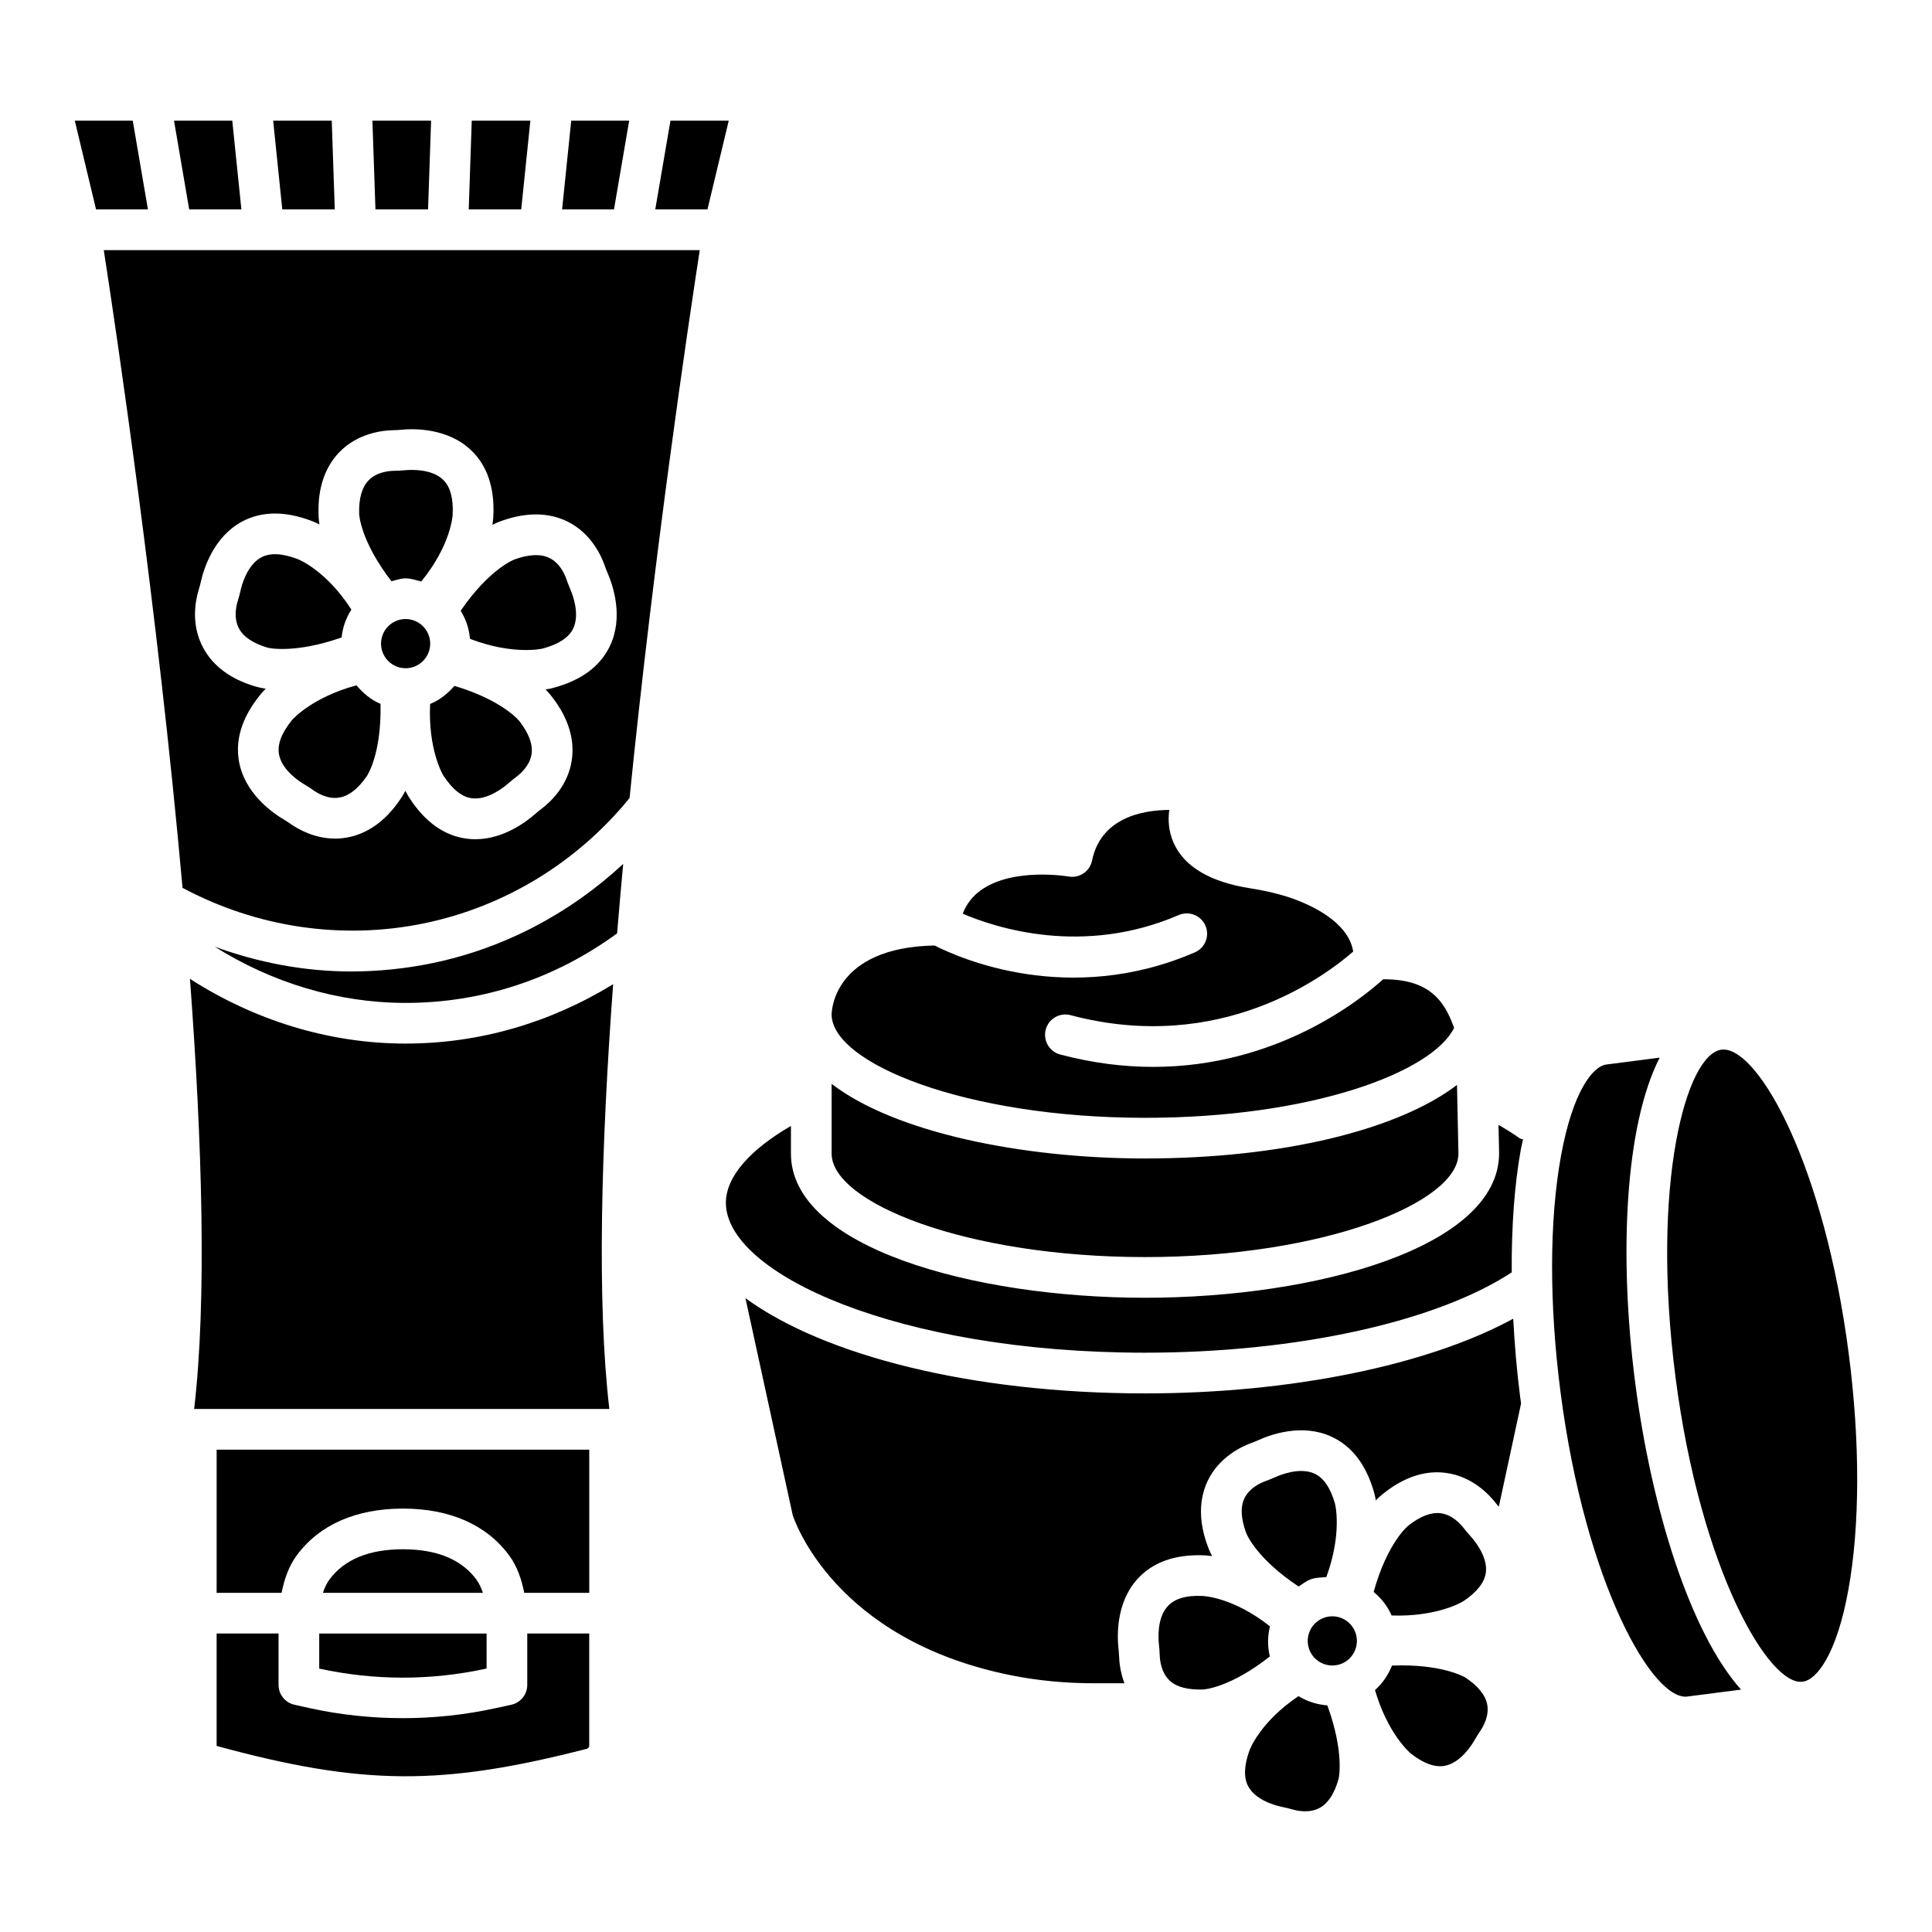 <?xml version="1.0" encoding="UTF-8"?>
<!-- Uploaded to: ICON Repo, www.iconrepo.com, Generator: ICON Repo Mixer Tools -->
<svg fill="#000000" width="800px" height="800px" version="1.1" viewBox="144 144 512 512" xmlns="http://www.w3.org/2000/svg">
 <g>
  <path d="m179.18 175.98h-15.359l5.633 23.508h13.75z"/>
  <path d="m283.73 590.52c0 2.535-1.766 4.731-4.246 5.262l-4.391 0.953c-7.961 1.73-16.156 2.594-24.352 2.594-8.391 0-16.789-0.902-24.945-2.715l-3.758-0.836c-2.465-0.547-4.219-2.738-4.219-5.262v-13.621l-16.41 0.004v29.793c38.875 10.594 59.828 10.578 98.082 0.766 0.375-0.098 0.66-0.488 0.66-0.766v-29.793h-16.418z"/>
  <path d="m207.97 199.49-2.414-23.508h-15.441l4.023 23.508z"/>
  <path d="m250.78 554.57c-9 0-15.555 2.707-19.488 8.043-0.75 1.016-1.277 2.238-1.723 3.504h42.41c-0.445-1.27-0.973-2.488-1.719-3.504-3.926-5.336-10.484-8.043-19.48-8.043z"/>
  <path d="m201.41 566.12h17.215c0.719-3.609 1.887-7.031 3.992-9.895 5.977-8.133 15.719-12.434 28.164-12.434 12.441 0 22.188 4.301 28.164 12.434 2.106 2.856 3.269 6.281 3.988 9.895h17.223v-37.945h-98.746z"/>
  <path d="m228.6 586.2c14.668 3.18 29.539 3.203 44.207 0.008l0.145-0.031v-9.277h-44.352z"/>
  <path d="m310.74 175.98h-15.359l-2.418 23.508h13.75z"/>
  <path d="m232.72 199.49-0.805-23.508h-15.523l2.414 23.508z"/>
  <path d="m284.55 175.98h-15.531l-0.801 23.508h13.914z"/>
  <path d="m257.44 199.49 0.805-23.508h-15.551l0.805 23.508z"/>
  <path d="m221.32 334.9c-2.742 3.406-3.856 6.406-3.383 9.008 0.75 4.148 5.352 7.164 6.742 7.984 0.805 0.473 1.602 0.977 2.375 1.535 1.051 0.746 3.887 2.504 6.977 1.91 2.488-0.445 4.902-2.344 7.172-5.644 0.145-0.199 3.926-5.902 3.637-19.164-2.543-1.062-4.613-2.836-6.371-4.91-11.758 3.16-16.93 9.008-17.148 9.281z"/>
  <path d="m214.92 315.64c0.223 0.062 7.051 1.688 19.613-2.703 0.27-2.734 1.188-5.188 2.586-7.398-6.688-10.383-13.945-13.262-14.277-13.387-4.098-1.547-7.285-1.691-9.617-0.438-3.723 2.008-5.156 7.309-5.504 8.887-0.211 0.926-0.445 1.82-0.723 2.699-0.391 1.254-1.145 4.504 0.332 7.254 1.191 2.238 3.75 3.945 7.59 5.086z"/>
  <path d="m251.49 297.27c1.469 0 2.777 0.492 4.141 0.836 7.82-9.566 8.312-17.371 8.332-17.723 0.211-4.367-0.648-7.449-2.562-9.277-3.039-2.902-8.547-2.652-10.148-2.488-0.918 0.082-1.855 0.145-2.797 0.148-1.309 0.016-4.625 0.293-6.789 2.547-1.758 1.828-2.594 4.781-2.488 8.797 0 0.234 0.305 7.199 8.547 17.918 1.25-0.281 2.434-0.758 3.766-0.758z"/>
  <path d="m192.37 379.29c19.57 10.445 42.125 13.902 63.992 9.41 21.461-4.43 40.691-16.258 54.477-33.203 6.566-65.094 15.594-125.68 18.605-145.21l-157.94-0.004c3.379 21.906 14.316 95.402 20.867 169.01zm4.344-79.184c0.195-0.625 0.352-1.246 0.496-1.863 0.766-3.441 3.375-11.945 10.91-16.008 5.227-2.797 11.426-2.856 18.449-0.188 0.082 0.027 0.867 0.316 2.086 0.93-0.238-1.551-0.254-2.566-0.242-2.875-0.188-6.707 1.668-12.27 5.496-16.246 4.984-5.18 11.758-5.82 14.434-5.856 0.641-0.008 1.262-0.039 1.887-0.098 3.504-0.375 12.449-0.48 18.629 5.43 4.277 4.082 6.254 9.969 5.879 17.488 0 0.086-0.035 0.922-0.242 2.266 1.402-0.707 2.363-1.035 2.664-1.121 6.316-2.227 12.188-2.203 17.148 0.211 6.473 3.148 9.164 9.383 10.023 11.922 0.203 0.586 0.438 1.188 0.691 1.773 1.414 3.246 4.301 11.668 0.586 19.383-2.562 5.332-7.547 9.027-14.812 10.992-0.082 0.027-0.859 0.254-2.223 0.477 1.102 1.113 1.703 1.918 1.879 2.176 4.082 5.309 5.856 10.895 5.106 16.359-0.953 6.863-5.57 11.238-8.238 13.23-0.504 0.375-0.992 0.781-1.465 1.203-2.422 2.137-8.488 6.715-15.895 6.715-0.781 0-1.57-0.051-2.383-0.164-5.856-0.797-10.91-4.391-15.012-10.684-0.051-0.07-0.516-0.766-1.145-1.98-0.719 1.398-1.305 2.223-1.496 2.469-3.789 5.527-8.547 8.938-13.984 9.91-1.082 0.195-2.137 0.277-3.148 0.277-5.375 0-9.684-2.406-11.969-4.016-0.543-0.391-1.066-0.715-1.609-1.031-3.066-1.82-10.344-6.934-11.871-15.352-1.051-5.82 0.805-11.734 5.527-17.594 0.051-0.07 0.57-0.734 1.555-1.723-1.52-0.25-2.551-0.527-2.84-0.629-6.43-1.895-11.148-5.375-13.75-10.238-3.273-6.121-2.106-12.367-1.121-15.547z"/>
  <path d="m251.49 420.56c-20.371 0-40.148-6.227-57.148-17.152 3.254 43.625 4.477 85.281 1.109 113.98h110.03c-3.332-28.391-2.172-69.457 1.004-112.56-16.555 10.133-35.258 15.73-54.992 15.73z"/>
  <path d="m321.68 175.98-4.027 23.508h13.836l5.633-23.508z"/>
  <path d="m261.51 349.55c2.391 3.652 4.894 5.637 7.512 6 4.188 0.52 8.488-2.879 9.691-3.953 0.691-0.609 1.406-1.195 2.148-1.75 1.059-0.797 3.586-2.977 4.016-6.074 0.348-2.504-0.715-5.391-3.156-8.57-0.145-0.195-4.445-5.602-17.297-9.438-1.777 2.051-3.891 3.754-6.438 4.793-0.574 12.031 3.332 18.699 3.523 18.992z"/>
  <path d="m251.49 308.05c-3.594 0-6.512 2.926-6.512 6.519s2.918 6.519 6.512 6.519 6.519-2.926 6.519-6.519-2.926-6.519-6.519-6.519z"/>
  <path d="m237.04 401.45c-12.328 0-24.512-2.332-36.109-6.551 15.094 9.496 32.578 14.883 50.566 14.883 20.406 0 39.684-6.461 56.043-18.43 0.504-6.129 1.043-12.27 1.609-18.406-14.109 13.117-31.543 22.363-50.609 26.305-7.125 1.469-14.324 2.199-21.5 2.199z"/>
  <path d="m287.87 315.86c4.219-1.145 6.879-2.91 8.031-5.293 1.828-3.812-0.129-8.938-0.773-10.426-0.359-0.848-0.699-1.707-1-2.578-0.43-1.277-1.715-4.332-4.535-5.699-2.277-1.113-5.344-0.992-9.125 0.348-0.23 0.074-6.738 2.508-14.383 13.633 1.352 2.238 2.242 4.703 2.457 7.453 11.379 4.348 18.984 2.664 19.328 2.562z"/>
  <path d="m530.5 449.73c0 12.938-35.523 27.41-83.059 27.41s-83.051-14.473-83.051-27.41v-18.5c16.762 12.922 50.59 19.777 83.051 19.777 36.426 0 67.055-7.582 82.68-19.484zm-138.82-55.164c6.59 3.367 35.578 16.238 68.961 1.824 2.738-1.18 3.992-4.352 2.812-7.082-1.18-2.738-4.383-3.977-7.082-2.812-25.41 10.984-48.551 3.359-57.242-0.359 0.992-2.562 2.578-4.609 4.789-6.203 8.512-6.129 23.109-3.691 23.27-3.644 2.91 0.496 5.625-1.367 6.211-4.219 2.352-11.367 13.301-13.383 20.473-13.434-0.367 2.644-0.211 5.715 1.195 8.828 2.836 6.246 9.645 10.27 20.254 11.945 4.633 0.738 8.512 1.699 11.848 2.941 6.766 2.531 14.352 7.019 15.438 13.816-7.449 6.519-35.199 27.398-74.887 16.863-2.926-0.758-5.836 0.953-6.594 3.828-0.758 2.879 0.953 5.828 3.828 6.594 8.75 2.316 16.984 3.285 24.637 3.285 32.758 0 54.836-17.68 60.957-23.215 12.18-0.074 16.234 5.637 18.801 12.875-5.731 11.695-37.543 23.836-81.91 23.836-47.535 0-83.051-14.473-83.051-27.41 0-0.75 0.445-17.734 27.293-18.258zm-38.074 47.828v7.336c0 24.801 48.348 38.191 93.832 38.191 45.492 0 93.84-13.391 93.84-38.305l-0.156-7.504c2.031 1.16 3.941 2.348 5.652 3.57 0.258 0.184 0.574 0.141 0.848 0.273-0.18 0.871-0.395 1.594-0.562 2.516-1.742 9.605-2.508 20.77-2.438 32.727-20.078 13.133-57.051 21.281-97.184 21.281-65.453 0-111.07-20.938-111.07-39.727 0.004-6.883 6.348-14.051 17.234-20.359zm109.21 149.34c-4.031 0.113-6.977-0.625-8.82-2.344-2.293-2.129-2.625-5.441-2.66-6.773-0.031-0.918-0.098-1.844-0.203-2.781-0.18-1.602-0.543-7.082 2.332-10.18 1.789-1.945 4.758-2.926 9.23-2.707 0.352 0.008 8.16 0.379 17.852 8.039-0.613 2.594-0.695 5.262-0.023 7.984-10.547 8.336-17.473 8.754-17.707 8.762zm28.094-10.766c-1.164-3.398 0.652-7.113 4.051-8.277 0.691-0.242 1.406-0.352 2.121-0.352 0.977 0 1.953 0.219 2.856 0.66 1.562 0.766 2.738 2.098 3.301 3.742v0.008c1.164 3.398-0.648 7.113-4.043 8.277-3.414 1.152-7.117-0.652-8.285-4.059zm4.582-19.027c-1.352 0.129-2.715 0.098-4.031 0.555-1.262 0.434-2.227 1.266-3.316 1.945-11.266-7.473-13.816-13.957-13.895-14.184-1.398-3.758-1.562-6.828-0.496-9.121 1.324-2.836 4.359-4.18 5.609-4.625 0.879-0.316 1.738-0.66 2.586-1.047 1.465-0.66 6.562-2.691 10.406-0.941 2.398 1.113 4.219 3.742 5.43 7.953 0.094 0.344 1.918 7.973-2.293 19.465zm3.246 53.477c-1.082 3.863-2.75 6.441-4.961 7.668-2.738 1.52-5.984 0.797-7.269 0.438-0.895-0.262-1.789-0.473-2.691-0.66-1.586-0.324-6.91-1.676-8.969-5.359-1.293-2.316-1.211-5.512 0.277-9.625 0.117-0.336 2.848-7.57 12.992-14.387 2.309 1.41 4.906 2.238 7.641 2.457 4.539 12.418 3.047 19.242 2.981 19.469zm39.379-19.742c0.602 3.066-1.074 5.934-1.82 7.023-0.535 0.766-1.023 1.57-1.473 2.367-0.797 1.406-3.742 6.059-7.879 6.879-2.625 0.512-5.617-0.555-9.059-3.242-0.281-0.211-6.137-5.25-9.5-16.82 2.043-1.777 3.488-4.023 4.508-6.488 13.23-0.508 19.258 3.051 19.465 3.188 3.336 2.219 5.277 4.613 5.758 7.094zm-6.234-27.391c-0.289 0.207-6.938 4.25-19.102 3.836-1.066-2.484-2.715-4.535-4.75-6.25 3.625-13 8.996-17.414 9.191-17.562 3.148-2.504 6.082-3.586 8.52-3.293 3.106 0.383 5.324 2.863 6.129 3.91 0.562 0.73 1.164 1.445 1.797 2.137 1.09 1.195 4.609 5.43 4.106 9.617-0.316 2.621-2.266 5.156-5.891 7.606zm9.32-24.996c-0.27-0.309-0.543-0.613-0.793-0.941-1.641-2.121-6.219-7.156-13.359-8.031-5.481-0.699-11.035 1.203-16.285 5.367-0.254 0.18-1.055 0.797-2.152 1.922-0.242-1.344-0.48-2.144-0.508-2.223-2.082-7.238-5.863-12.164-11.238-14.637-7.758-3.609-16.133-0.57-19.367 0.902-0.578 0.262-1.164 0.504-1.758 0.715-2.519 0.902-8.715 3.699-11.758 10.219-2.332 5.008-2.269 10.871 0.066 17.156 0.094 0.297 0.434 1.25 1.168 2.641-1.305-0.176-2.148-0.207-2.269-0.207h-0.008c-7.562-0.27-13.375 1.812-17.391 6.156-5.812 6.277-5.519 15.172-5.129 18.676 0.066 0.641 0.121 1.277 0.145 1.926 0.047 1.773 0.391 4.391 1.414 7.156h-7.922-0.121c-7.496 0-14.812-0.691-21.734-2.066-47.355-9.391-57.812-41.547-58.129-42.492l-12.523-57.5c20.785 15.184 59.949 25.238 105.89 25.238 38.773 0 75.043-7.508 97.574-19.797 0.371 6.773 0.93 13.672 1.836 20.715 0.074 0.582 0.172 1.16 0.25 1.742zm16.332-30.488c-3-23.262-2.953-45.426 0.129-62.406 3.121-17.18 8.434-23.816 12.043-24.285l14.121-1.82c-9.242 18.082-10.816 52.508-6.508 85.973 4.312 33.438 14.551 66.348 28.07 81.504l-14.094 1.816c-9.102 1.52-27.168-29.672-33.762-80.781zm76.293 52.562c-3.121 17.188-8.434 23.824-12.043 24.289-8.945 1.422-27.18-29.676-33.77-80.773-6.586-51.117 2.812-85.496 12.18-86.699 0.172-0.023 0.352-0.039 0.535-0.039 9.496 0 26.766 30.668 33.23 80.812 2.996 23.262 2.953 45.426-0.133 62.41z"/>
 </g>
</svg>